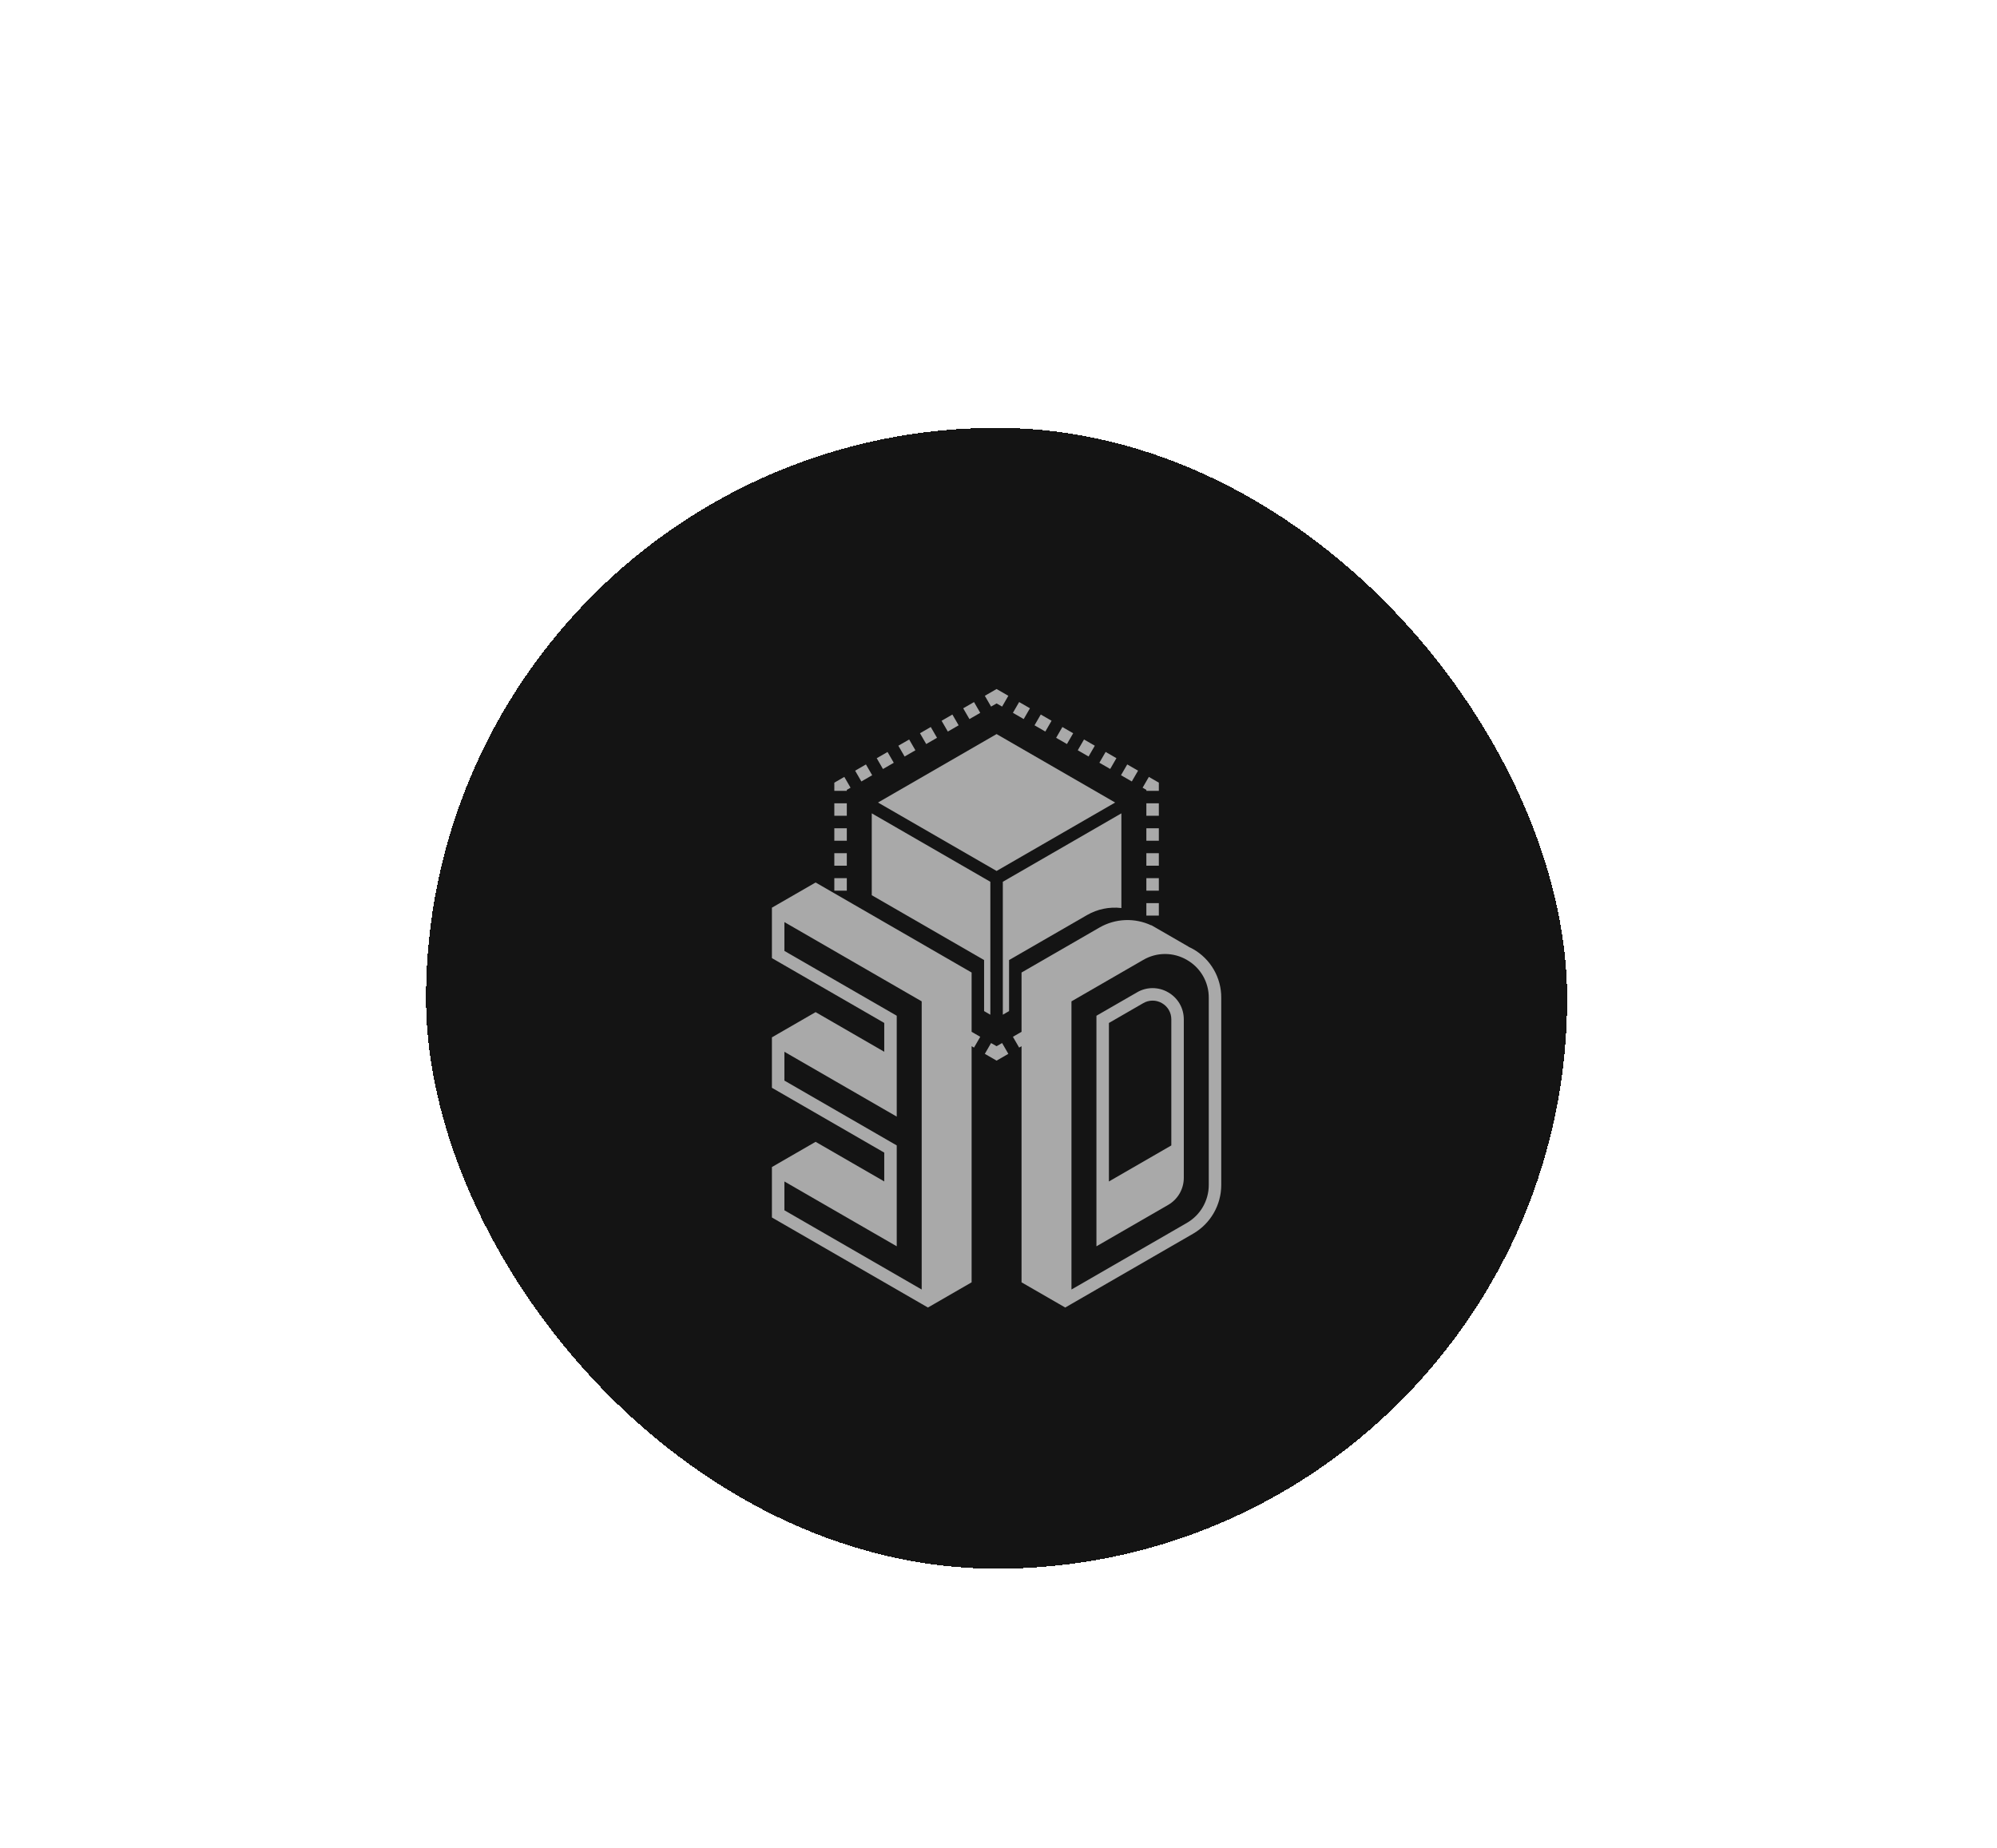 <svg width="175" height="162" viewBox="0 0 175 162" fill="none" xmlns="http://www.w3.org/2000/svg">
<g filter="url(#filter0_d_3111_4190)">
<rect x="37.332" y="37.5" width="100" height="100" rx="50" fill="#141414" shape-rendering="crispEdges"/>
<path d="M87.332 64.343L76.941 70.343L87.332 76.341L97.723 70.343L87.332 64.343ZM85.144 85.243L71.473 77.351L68.191 79.244L67.644 79.56V83.98L77.488 89.663V92.189L71.473 88.715L68.191 90.609L67.644 90.926V95.346L77.488 101.029V103.555L71.473 100.082L68.191 101.977L67.644 102.294V106.714L80.769 114.291L81.316 114.607L81.863 114.291L85.144 112.398V91.702L85.355 91.823L85.901 90.877L85.144 90.44V85.243ZM80.769 113.028L68.738 106.082V103.557L78.582 109.239V100.398L68.738 94.715V92.19L78.582 97.873V89.031L68.738 83.348V80.822L80.769 87.77V113.028ZM104.559 83.191C104.432 83.118 104.3 83.061 104.17 83L104.176 82.99L101.411 81.393C101.291 81.317 101.169 81.246 101.043 81.181L100.895 81.095L100.886 81.109C100.171 80.773 99.386 80.615 98.597 80.648C97.808 80.68 97.039 80.903 96.354 81.297L89.519 85.243V90.44L88.763 90.877L89.309 91.823L89.519 91.702V112.398L92.801 114.291L93.348 114.607L93.894 114.291L104.559 108.133C105.306 107.701 105.926 107.079 106.358 106.331C106.79 105.584 107.018 104.736 107.02 103.872V87.454C107.025 86.589 106.8 85.738 106.367 84.989C105.935 84.24 105.31 83.619 104.559 83.191ZM105.926 103.872C105.925 104.544 105.747 105.203 105.411 105.785C105.076 106.367 104.593 106.85 104.012 107.187L93.894 113.028V87.77L100.184 84.138C100.764 83.798 101.425 83.619 102.098 83.619C102.771 83.619 103.431 83.799 104.012 84.139C104.596 84.472 105.082 84.954 105.418 85.537C105.754 86.119 105.93 86.781 105.926 87.454V103.872Z" fill="#A9A9A9"/>
<path d="M102.37 86.981C101.955 86.738 101.484 86.61 101.003 86.61C100.523 86.61 100.051 86.738 99.637 86.982L96.082 89.032V109.241L102.37 105.61C102.786 105.37 103.131 105.025 103.371 104.609C103.611 104.193 103.738 103.721 103.738 103.241V89.349C103.738 88.359 103.226 87.475 102.37 86.981ZM102.645 100.4L97.176 103.557V89.665L100.184 87.928C100.432 87.782 100.716 87.705 101.004 87.705C101.292 87.705 101.575 87.782 101.824 87.928C102.338 88.223 102.645 88.756 102.645 89.349V100.4ZM84.407 62.084L85.355 61.537L85.901 62.482L84.954 63.029L84.407 62.084ZM74.062 69.317H74.207V69.233L74.535 69.043L73.988 68.097L73.113 68.601V69.317H73.891H74.062ZM87.332 61.656L87.816 61.934L88.362 60.988L87.332 60.393L86.302 60.988L86.849 61.934L87.332 61.656ZM78.724 65.364L79.671 64.817L80.218 65.763L79.271 66.31L78.724 65.364ZM82.513 63.177L83.46 62.63L84.007 63.575L83.06 64.122L82.513 63.177ZM80.619 64.27L81.565 63.723L82.112 64.669L81.165 65.216L80.619 64.27ZM74.936 67.551L75.883 67.004L76.43 67.95L75.482 68.497L74.936 67.551ZM73.113 74.785H74.207V75.879H73.113V74.785ZM73.113 76.973H74.207V78.067H73.113V76.973ZM73.113 72.598H74.207V73.692H73.113V72.598ZM73.113 70.41H74.207V71.504H73.113V70.41ZM76.829 66.459L77.776 65.912L78.323 66.858L77.376 67.405L76.829 66.459ZM100.457 74.785H101.551V75.879H100.457V74.785ZM100.457 76.973H101.551V78.067H100.457V76.973ZM100.457 79.16H101.551V80.254H100.457V79.16ZM100.457 69.317H101.551V68.601L100.676 68.097L100.129 69.043L100.457 69.233V69.317ZM100.457 70.41H101.551V71.504H100.457V70.41ZM100.457 72.598H101.551V73.692H100.457V72.598ZM90.657 63.574L91.204 62.628L92.151 63.175L91.604 64.121L90.657 63.574ZM92.551 64.67L93.098 63.724L94.044 64.271L93.498 65.216L92.551 64.67ZM88.763 62.48L89.309 61.535L90.257 62.081L89.71 63.027L88.763 62.48ZM94.446 65.762L94.993 64.816L95.94 65.363L95.393 66.309L94.446 65.762ZM98.234 67.949L98.781 67.003L99.729 67.55L99.182 68.496L98.234 67.949ZM96.341 66.855L96.888 65.908L97.834 66.455L97.288 67.401L96.341 66.855ZM87.816 91.424L87.332 91.702L86.849 91.424L86.302 92.371L87.332 92.966L88.362 92.371L87.816 91.424ZM88.426 84.15L95.262 80.205C96.168 79.682 97.219 79.467 98.259 79.59L98.269 79.588V71.291L87.879 77.289V88.941L88.426 88.624V84.15ZM86.785 88.941V77.289L76.394 71.29V78.467L86.238 84.15V88.624L86.785 88.941Z" fill="#A9A9A9"/>
</g>
<defs>
<filter id="filter0_d_3111_4190" x="0.332" y="0.5" width="174" height="174" filterUnits="userSpaceOnUse" color-interpolation-filters="sRGB">
<feFlood flood-opacity="0" result="BackgroundImageFix"/>
<feColorMatrix in="SourceAlpha" type="matrix" values="0 0 0 0 0 0 0 0 0 0 0 0 0 0 0 0 0 0 127 0" result="hardAlpha"/>
<feMorphology radius="2" operator="dilate" in="SourceAlpha" result="effect1_dropShadow_3111_4190"/>
<feOffset/>
<feGaussianBlur stdDeviation="17.5"/>
<feComposite in2="hardAlpha" operator="out"/>
<feColorMatrix type="matrix" values="0 0 0 0 0.033 0 0 0 0 0.033 0 0 0 0 0.033 0 0 0 0.5 0"/>
<feBlend mode="normal" in2="BackgroundImageFix" result="effect1_dropShadow_3111_4190"/>
<feBlend mode="normal" in="SourceGraphic" in2="effect1_dropShadow_3111_4190" result="shape"/>
</filter>
</defs>
</svg>

